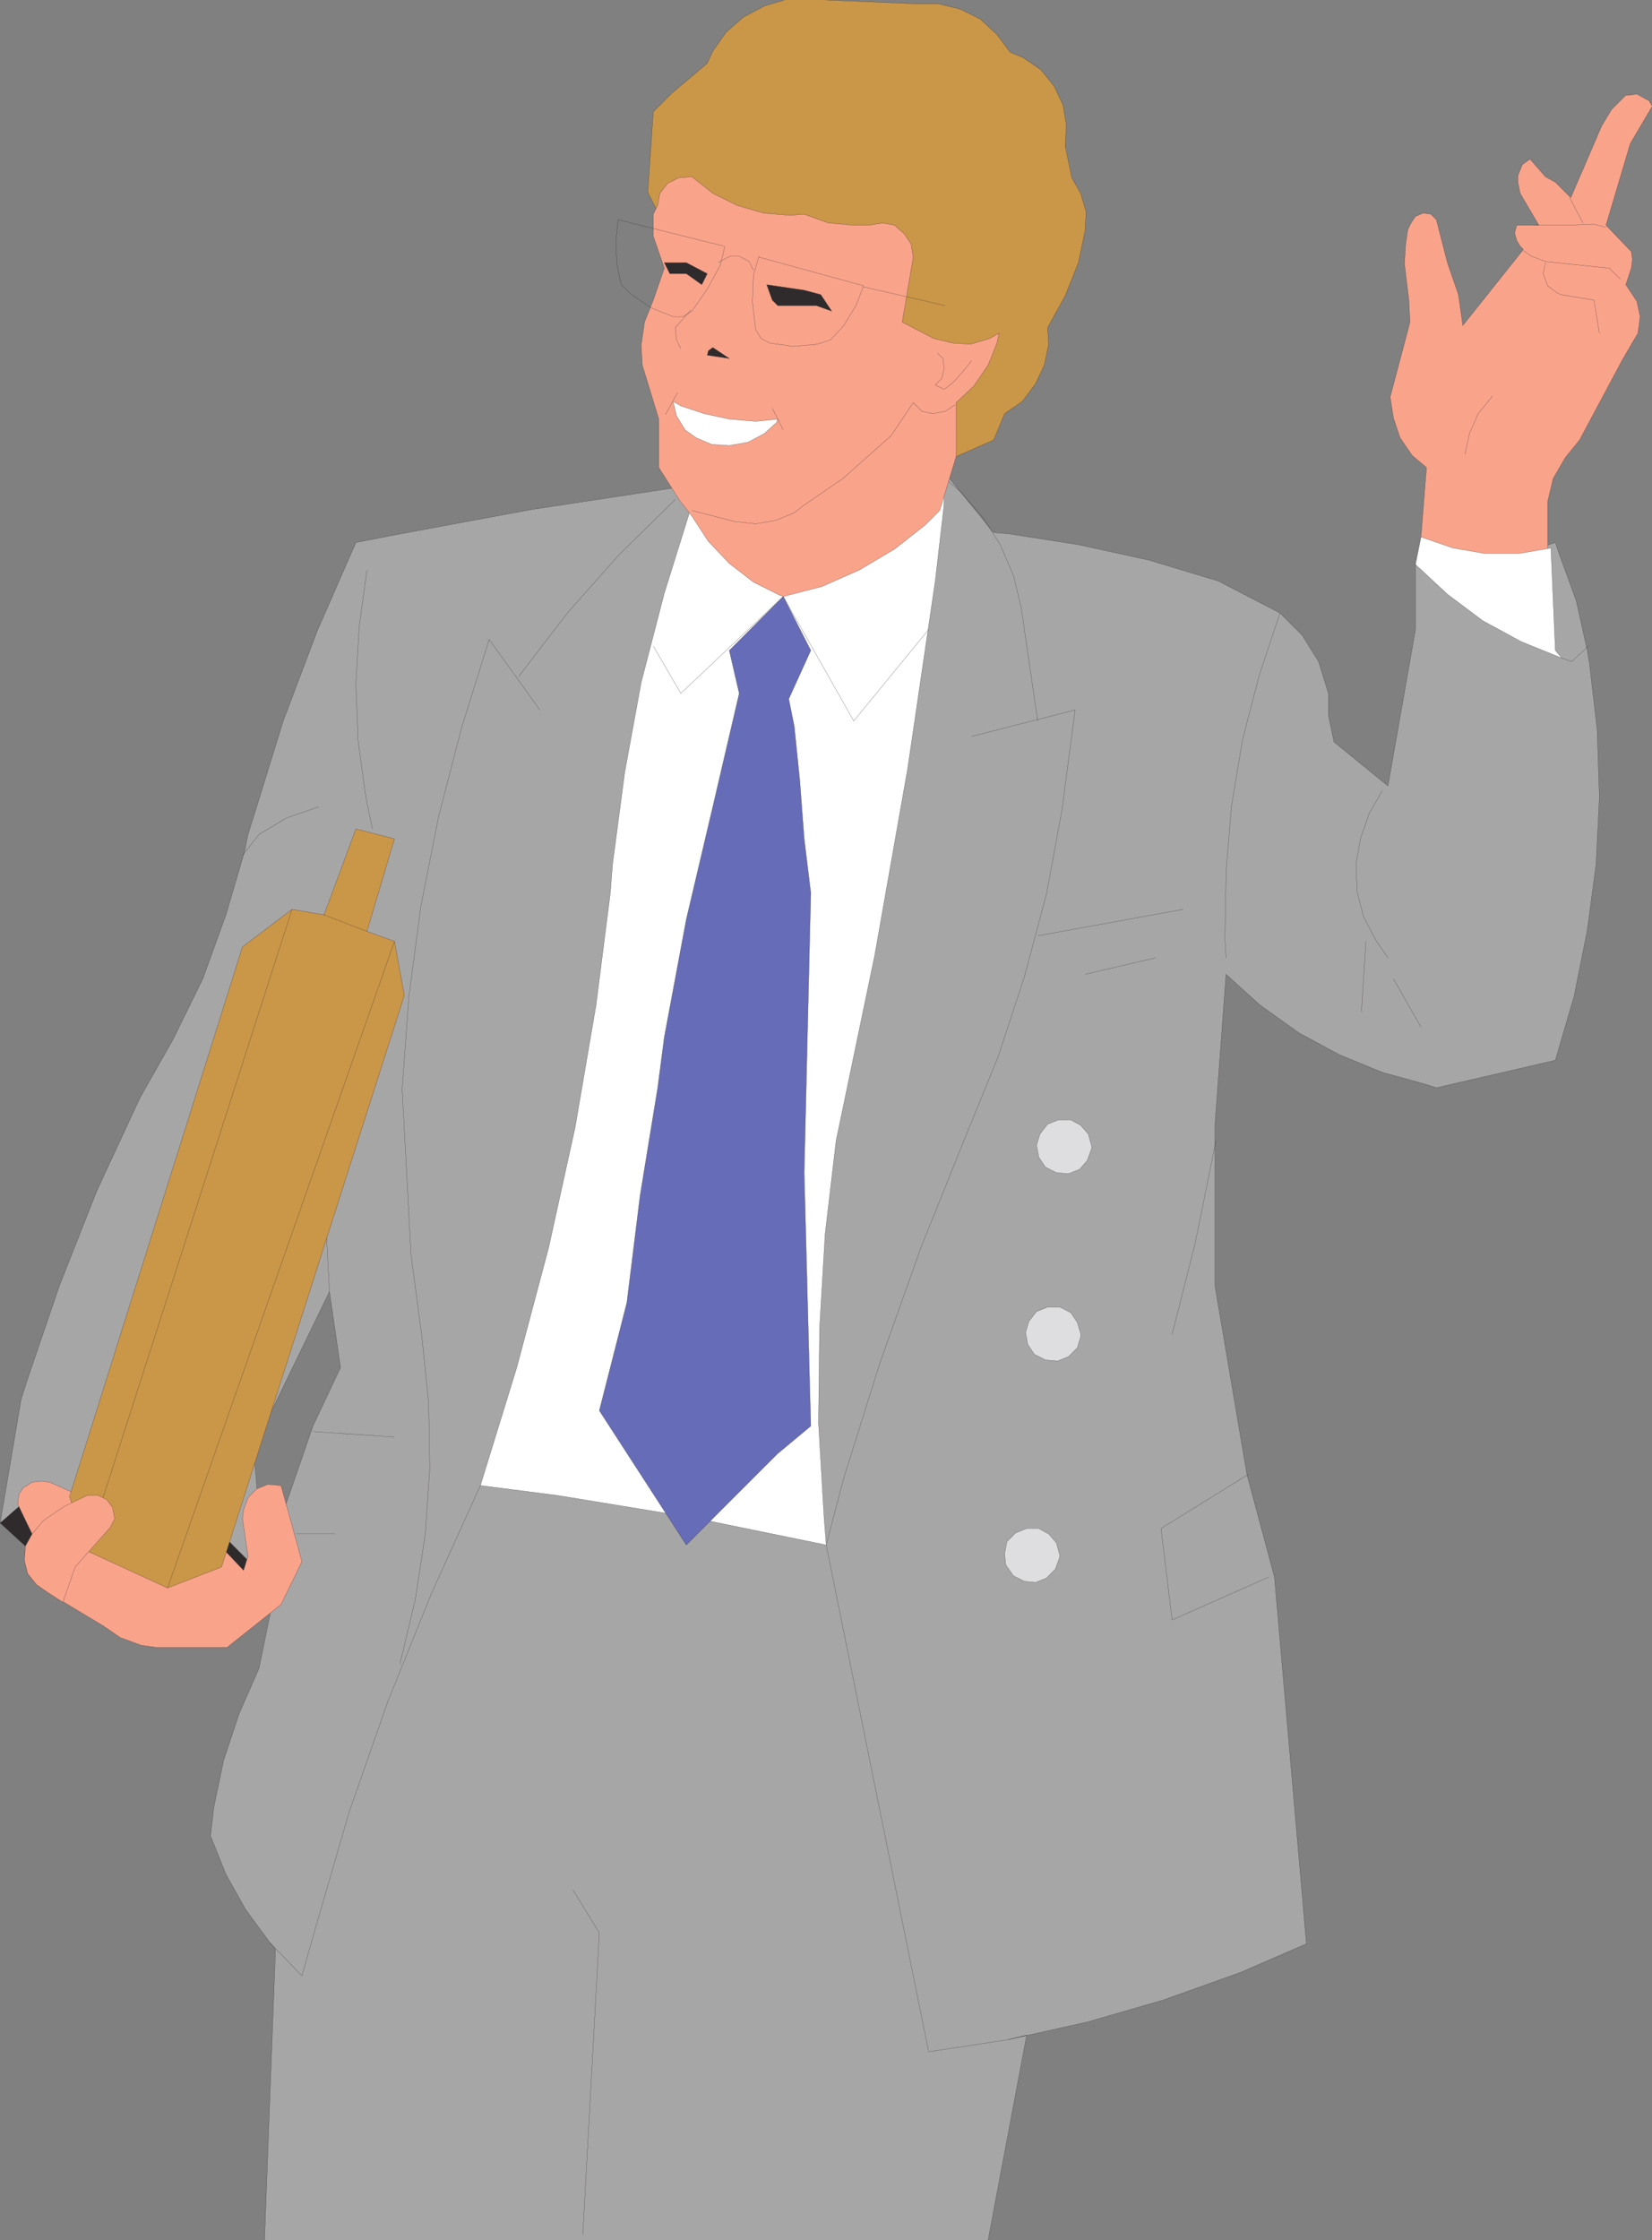 <svg xmlns="http://www.w3.org/2000/svg" width="359.974" height="488"><rect width="100%" height="100%" fill="#808080" stroke="none"/><defs><clipPath id="a"><path d="M126 472h59v29h-59zm0 0"/></clipPath><clipPath id="b"><path d="M126 255h349v385H126Zm0 0"/></clipPath><clipPath id="c"><path d="M126 254h350v386H126Zm0 0"/></clipPath><clipPath id="d"><path d="M428 172h58v104h-58zm0 0"/></clipPath><clipPath id="e"><path d="M428 171h58v105h-58zm0 0"/></clipPath><clipPath id="f"><path d="M267 152h96v100h-96zm0 0"/></clipPath><clipPath id="g"><path d="M266 152h98v101h-98zm0 0"/></clipPath></defs><path fill="#2f2b2c" d="m52.834 330.82-48.481-9.84-4.32 10.801 5.761 5.278 6.48 4.32 6.962 3.121 7.68 2.16 7.918.961 7.68-.242 7.679-1.2 7.441-2.64-4.8-12.719"/><g clip-path="url(#a)" transform="translate(-126.026 -152)"><path fill="none" stroke="#2f2b2b" stroke-miterlimit="10" stroke-width=".045" d="m178.86 482.82-48.481-9.84-4.32 10.801 5.761 5.278 6.48 4.32 6.962 3.121 7.68 2.16 7.917.961 7.68-.242 7.68-1.2 7.441-2.64-4.8-12.719"/></g><g clip-path="url(#b)" transform="translate(-126.026 -152)"><path fill="#a7a6a7" d="m271.98 258.422-30 4.558-29.761 5.52-8.64 1.68-8.4 19.199-7.44 19.68-6.239 20.16-1.441 4.562-.72 3.598-4.077 13.922-5.043 13.918-6.48 13.203-7.2 12.719-9.36 20.16-8.16 20.64-7.199 21.118-1.199 3.84-4.562 26.882 9.363-8.16L174.3 486.18l9.36 9.36-2.4-28.08 16.56-34.081 2.398 16.562-6 12.72-6.957 20.16 1.199 3.359-6 29.28-4.32 9.84-3.36 10.079-2.16 10.32-.723 6.242 3.364 8.399 4.316 7.68 5.281 7.199 1.2 1.441-2.399 63.36h157.68l8.398-44.641-4.078.96 17.281-3.839 16.559-4.8 16.8-6 14.4-6.24-6.962-79.92-6-22.321-6.957-41.04V396.9l2.399-32.637 7.441 6.718 8.399 6 8.878 4.801 9.364 3.84 9.597 2.64 2.16.72 25.922-6 4.079-13.922 2.878-14.399 1.922-14.398.72-14.64-.481-14.642-1.68-14.402-.48-2.879-2.399-10.8-3.84-10.56-.719-2.16-3.601 1.2-11.762 10.562-15.117-8.16v15.36l-6 34.078-11.762-9.598-1.199-5.762v-4.8l-2.16-6.957-3.602-5.762-4.797-4.8-13.441-6.962-15.121-4.558-15.36-3.36-15.359-2.398-3.12-.242-10.56-12.961-60 3.363"/></g><g clip-path="url(#c)" transform="translate(-126.026 -152)"><path fill="none" stroke="#2f2b2b" stroke-miterlimit="10" stroke-width=".045" d="m271.98 258.422-30 4.558-29.761 5.52-8.64 1.68-8.4 19.199-7.44 19.68-6.239 20.16-1.441 4.562-.72 3.598-4.077 13.922-5.043 13.918-6.48 13.203-7.2 12.719-9.36 20.16-8.16 20.64-7.199 21.118-1.199 3.84-4.562 26.882 9.363-8.16L174.3 486.18l9.36 9.36-2.4-28.08 16.56-34.081 2.398 16.562-6 12.72-6.957 20.16 1.199 3.359-6 29.28-4.32 9.84-3.36 10.079-2.16 10.32-.723 6.242 3.364 8.399 4.316 7.68 5.281 7.199 1.2 1.441-2.399 63.36h157.68l8.398-44.641-4.078.96 17.281-3.839 16.559-4.8 16.8-6 14.4-6.24-6.962-79.92-6-22.321-6.957-41.04V396.9l2.399-32.637 7.441 6.718 8.399 6 8.878 4.801 9.364 3.84 9.597 2.64 2.16.72 25.922-6 4.079-13.922 2.878-14.399 1.922-14.398.72-14.64-.481-14.642-1.68-14.402-.48-2.879-2.399-10.8-3.84-10.56-.719-2.16-3.601 1.2-11.762 10.562-15.117-8.16v15.36l-6 34.078-11.762-9.598-1.199-5.762v-4.8l-2.16-6.957-3.602-5.762-4.797-4.8-13.441-6.962-15.121-4.558-15.36-3.36-15.359-2.398-3.12-.242-10.56-12.961-60 3.363"/></g><g clip-path="url(#d)" transform="translate(-126.026 -152)"><path fill="#f9a38b" d="M435.66 275.219v-6.239l1.2-15.12-3.122-2.641-2.636-3.84-1.442-4.32-.719-4.559 4.32-16.32-.241-4.801-.961-7.918.242-4.082.48-3.36.719-1.44.96-1.438 1.68-.72 1.68.24 1.2 1.198 2.402 9.36 2.398 6.96.961 6.72 13.2-16.56-.72-.718-.722-1.2-.48-1.683.48-1.68h4.8l-4.077-6.956-.48-2.403v-1.437l.956-2.403 1.684-1.199 3.36 3.84 2.16 1.2 3.359 3.359 6.719-15.598 2.16-3.602 3.12-3.12h.72l1.68-.239 2.64 1.441.719 1.2-4.797 8.16-5.282 17.758 5.52 5.761.238 1.68-.238 1.922-1.2 3.598 2.4 3.601.722 3.36-.48 3.597-3.364 5.762-9.36 17.52-3.116 3.84-2.641 4.562-1.2 5.039v13.918h-27.6"/></g><g clip-path="url(#e)" transform="translate(-126.026 -152)"><path fill="none" stroke="#2f2b2b" stroke-miterlimit="10" stroke-width=".045" d="M435.66 275.219v-6.239l1.2-15.12-3.122-2.641-2.636-3.84-1.442-4.32-.719-4.559 4.32-16.32-.241-4.801-.961-7.918.242-4.082.48-3.36.719-1.44.96-1.438 1.68-.72 1.68.24 1.2 1.198 2.402 9.36 2.398 6.96.961 6.72 13.2-16.56-.72-.718-.722-1.2-.48-1.683.48-1.68h4.8l-4.077-6.956-.48-2.403v-1.437l.956-2.403 1.684-1.199 3.36 3.84 2.16 1.2 3.359 3.359 6.719-15.598 2.16-3.602 3.12-3.12h.72l1.68-.239 2.64 1.441.719 1.2-4.797 8.16-5.282 17.758 5.52 5.761.238 1.68-.238 1.922-1.2 3.598 2.4 3.601.722 3.36-.48 3.597-3.364 5.762-9.36 17.52-3.116 3.84-2.641 4.562-1.2 5.039v13.918h-27.6"/></g><path fill="#dedddf" stroke="#2f2b2b" stroke-miterlimit="10" stroke-width=".045" d="m237.873 249.7-.72-2.641-1.679-1.918-2.16-1.2h-2.64l-2.4.957-1.679 2.16-.722 2.403.48 2.64 1.441 2.16 2.399 1.2 2.64.238 2.403-.96 1.68-1.919.957-2.64v-.48m-2.399 40.8-.719-2.398-1.441-2.16-2.398-1.204h-2.641l-2.402.961-1.68 2.16-.719 2.403.48 2.636 1.442 2.16 2.398 1.204 2.641.238 2.399-.96 1.921-1.919.72-2.402v-.719m-4.559 48.238-.723-2.636-1.68-1.922-2.16-1.2h-2.64l-2.399.961-1.918 1.918-.48 2.641.238 2.398 1.68 2.403 2.402 1.199 2.398.238 2.399-.957 1.922-1.922.96-2.64v-.48"/><path fill="none" stroke="#2f2b2b" stroke-miterlimit="10" stroke-width=".045" d="m126.994 486.82 3.601-65.761-5.761-9.36m101.281-254.64-3.602-24.72-1.68-6.96-2.878-6.719-3.84-6-4.801-5.52-3.36-2.878M87.154 362.5l3.36-14.16 2.16-14.16.96-14.16-.238-14.399-1.441-14.16-2.403-18.242-1.918-36 1.442-19.918 2.636-19.922 3.84-19.438 5.043-19.441 6-19.2 11.04 15.36"/><path fill="none" stroke="#2f2b2b" stroke-miterlimit="10" stroke-width=".045" d="m180.033 336.578 3.84-14.637 7.921-25.203 8.88-24.957 9.84-24.48 6.96-17.04 5.762-17.523 4.797-18 3.363-18.238 2.398-18.238.48-3.602-22.562 5.762m14.403 43.438 31.68-5.758m-21.36 14.16 15.36-3.602m20.16 112.559-18.961 11.761 2.402 19.918 21.117-9.359M68.193 311.86l17.762 1.199m-21.36 21.121h8.399m182.402-43.442 5.04-19.918 4.077-20.16.48-2.16m13.923-114.96-4.563 13.679-3.598 13.922-2.402 14.398-1.2 14.402-.237 14.637.238 4.082m34.082-36.48-2.883 5.039-1.918 5.52-.96 5.523.237 6 1.442 5.52 2.64 5.038 2.641 3.84m1.199 4.559 6 10.562m-12-18.722-.96 15.363M79.955 124.18l-1.68 12.242-.723 12.476.48 12.48 1.68 12.243 1.442 6.957m98.879 156 22.32 110.402 17.281-2.64 4.078-.961m-164.878-20.16 6.242 6.48.718.723 3.122-11.043 7.199-24.719 8.398-24 9.602-23.762 10.558-23.277"/><path fill="#fff" stroke="#2f2b2b" stroke-miterlimit="10" stroke-width=".045" d="m150.755 110.02-6 19.199-5.043 19.441-3.597 19.68-2.64 19.922-.481 6.238-3.121 24.48-4.559 26.641-5.762 26.16-6.957 26.16-7.922 25.68 16.801 2.16 29.281 4.797 29.278 6-.48-6.238-1.2-20.399.242-20.64 1.2-20.403 2.398-20.398 8.402-40.32 7.2-40.801 6-40.8 1.917-16.56v-6.96l-54.957 6.96"/><g clip-path="url(#f)" transform="translate(-126.026 -152)"><path fill="#ca9648" d="m269.578 198.66-2.398-4.8 1.199-17.52 4.082-4.078 7.68-6.48 1.199-2.641 2.879-4.082 3.84-3.36 4.562-2.398 4.8-1.442h5.278l23.04.961h4.8l4.8 1.2 4.321 2.16 3.602 3.36 2.879 3.839 2.879 1.2 3.84 2.64 2.878 3.601 1.922 4.078.719 4.32-.238 4.563 1.437 6.957 1.922 3.364 1.2 4.078-.24 4.082-1.44 6.957-2.88 7.203-3.84 6.957.24 3.601-.962 4.56-1.918 4.081-2.879 3.84-3.84 2.64-2.402 5.758-8.16 3.602-64.8-52.8"/></g><g clip-path="url(#g)" transform="translate(-126.026 -152)"><path fill="none" stroke="#2f2b2b" stroke-miterlimit="10" stroke-width=".045" d="m269.578 198.66-2.398-4.8 1.199-17.52 4.082-4.078 7.68-6.48 1.199-2.641 2.879-4.082 3.84-3.36 4.562-2.398 4.8-1.442h5.278l23.04.961h4.8l4.8 1.2 4.321 2.16 3.602 3.36 2.879 3.839 2.879 1.2 3.84 2.64 2.878 3.601 1.922 4.078.719 4.32-.238 4.563 1.437 6.957 1.922 3.364 1.2 4.078-.24 4.082-1.44 6.957-2.88 7.203-3.84 6.957.24 3.601-.962 4.56-1.918 4.081-2.879 3.84-3.84 2.64-2.402 5.758-8.16 3.602-64.8-52.8"/></g><path fill="#f9a38b" stroke="#2f2b2b" stroke-miterlimit="10" stroke-width=".045" d="M142.353 46.66v4.8l2.402 6.962-2.402 6.957-1.918 4.8-.723 5.04.243 4.32 3.597 11.762v10.558l4.563 7.2 2.64 3.363 3.598 5.52 4.563 4.796 5.277 4.082 5.762 2.88.718.241 8.403-2.16 8.16-3.601 7.68-4.559 6.718-5.281 3.121-3.121 3.598-11.758V87.699l3.84-3.597 3.121-4.563 1.922-4.8.476-2.16-2.16 1.202-4.078 1.2-3.84-.243-4.082-.957-6.957-3.601 2.399-14.16-.48-2.88-1.438-2.16-2.16-1.921-2.641-.48-2.879.48h-3.363l-5.52-.48-5.277-1.919-3.121.238-5.762-.476-5.758-1.684-5.281-2.636-4.559-3.602-2.882.238-2.399 1.203-1.68 2.16-.48 2.637-.961 1.922"/><path fill="none" stroke="#2f2b2b" stroke-miterlimit="10" stroke-width=".045" d="m150.755 111.219 9.36 2.402 4.558.48 4.32-.722 4.083-1.68 2.16-1.68 8.398-5.757 10.559-9.364 4.8-7.199 1.923 1.922 2.398.48 2.64-.48 2.16-1.441"/><path fill="#2f2b2c" stroke="#2f2b2b" stroke-miterlimit="10" stroke-width=".045" d="m168.275 65.379-1.2-3.36 8.16 1.2 3.599.96 2.402 3.602-3.363-1.203h-8.399l-1.2-1.2m-14.159-5.757-4.563-2.402h-4.797l1.2 2.402h3.597l3.364 2.399 1.199-2.399"/><path fill="none" stroke="#2f2b2b" stroke-miterlimit="10" stroke-width=".045" d="m157.955 53.621-.961 4.078-2.88 5.281-3.359 4.801-1.921 1.2h-2.16l-4.801-1.922-4.559-3.118-1.918-1.921-.96-4.32-.243-5.04.48-4.8 23.04 5.761m7.683 2.16-1.203 4.078-.238 6 .718 6 1.2 1.922 1.921.957 5.04.723 5.28-.48 2.88-.961 2.879-3.122 2.64-4.32 1.68-4.316-22.797-6.242m22.797 6.48 17.762 4.078"/><path fill="none" stroke="#2f2b2b" stroke-miterlimit="10" stroke-width=".045" d="m164.193 58.898-.957-1.918-2.16-1.199h-1.922l-1.918.957-.723.48m-6 10.322-3.36 3.839.243 2.64.957 1.922"/><path fill="#2f2b2c" stroke="#2f2b2b" stroke-miterlimit="10" stroke-width=".045" d="m154.115 77.379.238-.957.961-.723 3.602 2.403-4.801-.723"/><path fill="none" stroke="#2f2b2b" stroke-miterlimit="10" stroke-width=".045" d="m168.275 88.898 2.398 4.801m-23.039-8.159-2.64 4.8m66.718-11.762-1.918 2.402-2.16 2.399-1.922 1.441-1.918-.96 1.442-1.438.476-2.16-.238-2.16-1.2-1.204m-57.12 31.922-12.238 12-11.282 12.72-10.32 13.44-.238.48m227.277-4.081 2.16.723 3.602-3.364"/><path fill="#fff" stroke="#2f2b2b" stroke-miterlimit="10" stroke-width=".045" d="m338.916 141.7-.961-22.321-6.961 1.2h-7.442l-6.957-1.2-6.96-2.399-1.2 6 6.961 6.48 7.68 5.759 8.398 4.562 8.879 3.598-1.437-1.68"/><path fill="none" stroke="#2f2b2b" stroke-miterlimit="10" stroke-width=".045" d="m142.353 140.738 6 10.32 22.32-21.117m0 0 15.36 27.118 16.32-19.918"/><path fill="#666cb7" stroke="#2f2b2b" stroke-miterlimit="10" stroke-width=".045" d="m176.673 141.7-4.8 10.562 1.203 6 1.199 11.758.96 12.718 1.438 11.762-1.437 60.96 1.437 55.2-7.199 6-19.922 19.918-18.957-29.277 6-23.52 2.88-23.281 3.839-23.52 1.441-11.039 4.797-25.68 5.762-24.48 5.762-24.722-2.16-9.36 11.757-11.758 6 11.758"/><path fill="none" stroke="#2f2b2b" stroke-miterlimit="10" stroke-width=".045" d="m71.794 281.379-1.199-22.32m-1.199-83.278-6.96 2.399-6 3.601-3.602 4.559M353.076 60.82l-2.403-2.398-13.918-1.442-3.12-1.199-1.68-1.203m18-5.038-2.641-.72-6 .239h-6.961m10.563-.481-2.883-5.52m-16.797 43.204-3.121 3.84-1.922 4.32-.957 4.558m17.519-41.761-.48 2.402.96 2.64 1.919 1.438.96.48 7.2 1.2 1.2 7.2"/><path fill="#f9a38b" stroke="#2f2b2b" stroke-miterlimit="10" stroke-width=".045" d="m4.115 325.54.96-1.438 1.919-1.204 1.922-.238 1.918.238 4.32 1.922 29.281 8.16 8.64 9.122.958-3.122-1.2-8.16.243-1.922.957-2.636 1.922-1.922 2.398-.961 2.883.242 4.558 16.559-4.558 9.36-11.762 9.358h-15.36l-3.359-.476-4.562-1.684-3.84-2.636-12-7.204-2.398-1.68-1.922-2.398-.719-2.879.238-3.12 1.442-2.641-3.121-6.48.242-2.16"/><path fill="#ca9648" stroke="#2f2b2b" stroke-miterlimit="10" stroke-width=".045" d="m36.513 345.941-17.758-8.16-3.601-11.761 37.68-119.758 10.8-8.16 6.961 1.199 6.957-18.723 8.403 2.16-6 20.16 6 2.16 2.16 11.762-39.84 124.559-11.762 4.562"/><path fill="none" stroke="#2f2b2b" stroke-miterlimit="10" stroke-width=".045" d="m18.755 337.781 44.88-139.68m-27.122 147.84L85.955 205.06m-15.36-5.76 9.36 3.598"/><path fill="#f9a38b" stroke="#2f2b2b" stroke-miterlimit="10" stroke-width=".045" d="m10.353 346.898-2.398-1.68-1.922-2.398-.719-2.879.238-3.12 1.442-2.641 2.402-2.88 4.559-3.12 5.039-2.399h2.402l1.918.957 1.2 1.684.48 2.398-.961 1.918-7.68 8.64-2.64 7.68-3.36-2.16"/><path fill="#fff" stroke="#2f2b2b" stroke-miterlimit="10" stroke-width=".045" d="m146.673 87.46.723 3.118 1.918 3.121 2.398 1.68 3.364 1.441 3.84.239 4.078-.72 3.601-1.917 2.64-2.402.24-.72-4.802.481-5.757-.48-5.52-1.2-5.043-1.68-1.68-.96"/></svg>
